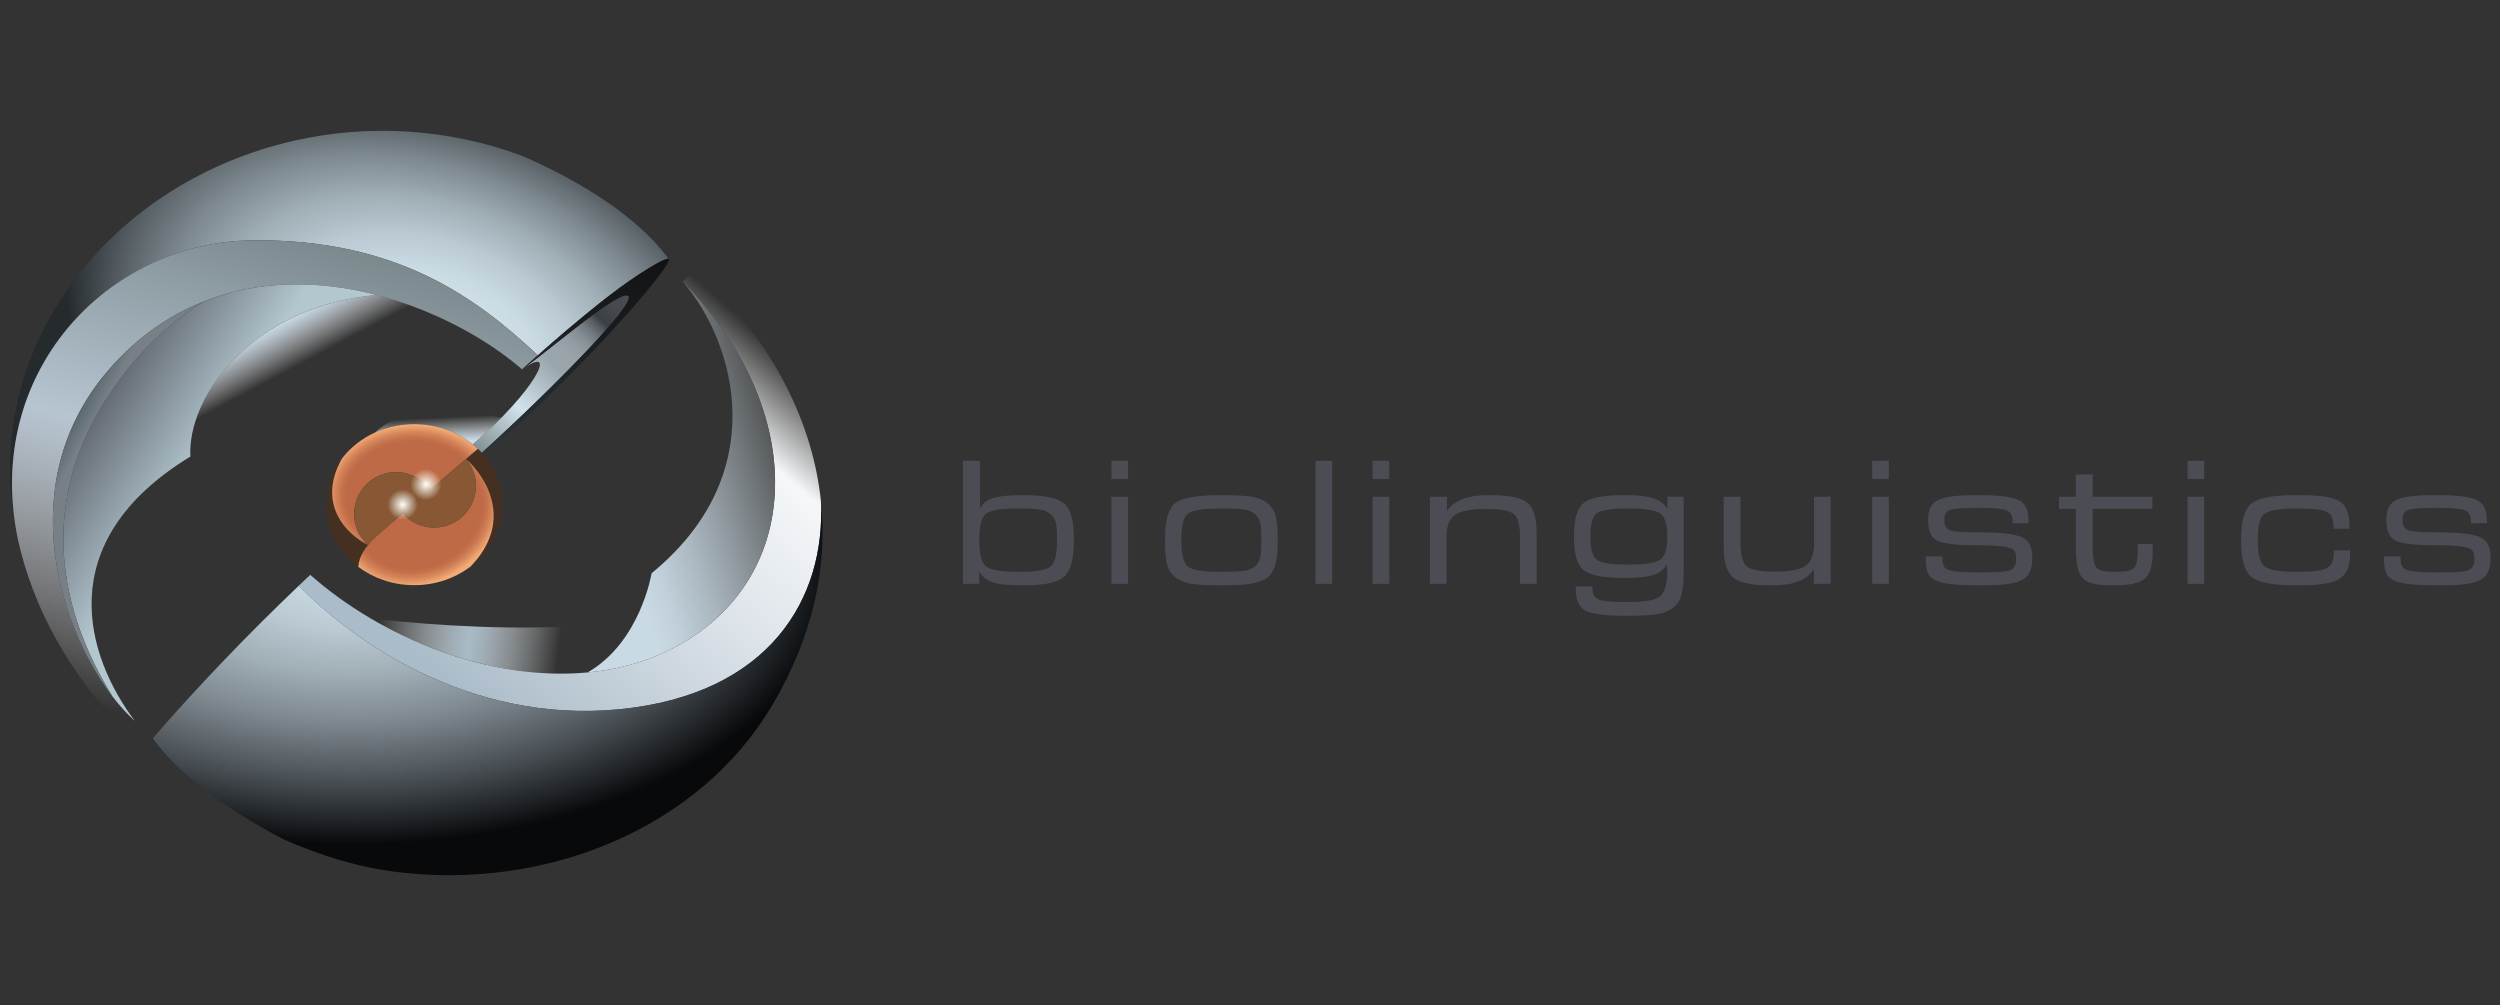 <?xml version="1.0" encoding="UTF-8" standalone="no"?>
<svg
   id="svg126"
   preserveAspectRatio="xMinYMin"
   version="1.1"
   viewBox="0 0 373 150"
   sodipodi:docname="bioling_logo.svg"
   width="373"
   height="150"
   inkscape:version="1.3.2 (091e20e, 2023-11-25, custom)"
   xml:space="preserve"
   xmlns:inkscape="http://www.inkscape.org/namespaces/inkscape"
   xmlns:sodipodi="http://sodipodi.sourceforge.net/DTD/sodipodi-0.dtd"
   xmlns="http://www.w3.org/2000/svg"
   xmlns:svg="http://www.w3.org/2000/svg"><rect x="0" y="0" width="373" height="150" fill="#333333" stroke="none"/><sodipodi:namedview
     id="namedview1"
     pagecolor="#ffffff"
     bordercolor="#000000"
     borderopacity="0.25"
     inkscape:showpageshadow="2"
     inkscape:pageopacity="0.0"
     inkscape:pagecheckerboard="0"
     inkscape:deskcolor="#d1d1d1"
     inkscape:zoom="2.08531"
     inkscape:cx="258.23499"
     inkscape:cy="61.621533"
     inkscape:window-width="1920"
     inkscape:window-height="1137"
     inkscape:window-x="1912"
     inkscape:window-y="-8"
     inkscape:window-maximized="1"
     inkscape:current-layer="Layer_1" /><defs
     id="defs1"><linearGradient
       id="SVGID_00000068637744841856236650000015510669807927481523_"
       x1="129.824"
       x2="195.706"
       y1="279.745"
       y2="45.863"
       gradientUnits="userSpaceOnUse"><stop
         id="stop9"
         offset="0"
         stop-color="#fff"
         stop-opacity="0" /><stop
         id="stop10"
         offset=".5"
         stop-color="#b7c5d2" /><stop
         id="stop11"
         offset="1"
         stop-color="#728083" /></linearGradient><linearGradient
       id="SVGID_00000107550060377268518360000004661917766982985907_"
       x1="391.423"
       x2="254.835"
       y1="106.926"
       y2="264.691"
       gradientUnits="userSpaceOnUse"><stop
         id="stop12"
         offset="0"
         stop-color="#fff"
         stop-opacity="0" /><stop
         id="stop13"
         offset=".194"
         stop-color="#f5f7f9" /><stop
         id="stop14"
         offset=".521"
         stop-color="#dbe2e8" /><stop
         id="stop15"
         offset=".937"
         stop-color="#b1c1cd" /><stop
         id="stop16"
         offset="1"
         stop-color="#aabbc9" /></linearGradient><linearGradient
       id="SVGID_00000154397643232375421880000014778693072231454399_"
       x1="91.103"
       x2="135.574"
       y1="136.504"
       y2="163.681"
       gradientUnits="userSpaceOnUse"><stop
         id="stop17"
         offset="0"
         stop-color="#636972" /><stop
         id="stop18"
         offset="1"
         stop-color="#b3c7cf" /></linearGradient><linearGradient
       id="SVGID_00000041290608163887561000000008240102243620936085_"
       x1="76.245"
       x2="82.845"
       y1="152.728"
       y2="156.328"
       gradientUnits="userSpaceOnUse"><stop
         id="stop19"
         offset="0"
         stop-color="#5d6970" /><stop
         id="stop20"
         offset=".994"
         stop-color="#788087" /></linearGradient><linearGradient
       id="SVGID_00000110451171922990631130000013964874324905742248_"
       x1="259.345"
       x2="324.815"
       y1="152.537"
       y2="83.713"
       gradientUnits="userSpaceOnUse"><stop
         id="stop21"
         offset="0"
         stop-color="#819193" /><stop
         id="stop22"
         offset=".277"
         stop-color="#d2e2ec" /><stop
         id="stop23"
         offset=".528"
         stop-color="#9aa7ad" /><stop
         id="stop24"
         offset=".62"
         stop-color="#98a4aa" /><stop
         id="stop25"
         offset=".677"
         stop-color="#909ca2" /><stop
         id="stop26"
         offset=".724"
         stop-color="#838d94" /><stop
         id="stop27"
         offset=".766"
         stop-color="#70797f" /><stop
         id="stop28"
         offset=".804"
         stop-color="#585f65" /><stop
         id="stop29"
         offset=".839"
         stop-color="#3b3f46" /><stop
         id="stop30"
         offset=".914"
         stop-color="#45494e" /><stop
         id="stop31"
         offset="1"
         stop-color="#494d51" /></linearGradient><linearGradient
       id="SVGID_00000076565771895072242960000017849627054764579713_"
       x1="259.782"
       x2="340.982"
       y1="152.062"
       y2="69.862"
       gradientUnits="userSpaceOnUse"><stop
         id="stop32"
         offset="0"
         stop-color="#2b373c" /><stop
         id="stop33"
         offset=".087"
         stop-color="#283338" /><stop
         id="stop34"
         offset=".656"
         stop-color="#191c1e" /><stop
         id="stop35"
         offset="1"
         stop-color="#131315" /></linearGradient><linearGradient
       id="SVGID_00000082367855197023902590000007075432153299284924_"
       x1="318.739"
       x2="397.208"
       y1="171.867"
       y2="146.714"
       gradientUnits="userSpaceOnUse"><stop
         id="stop36"
         offset="0"
         stop-color="#cadae5" /><stop
         id="stop37"
         offset=".127"
         stop-color="#c1d0db" /><stop
         id="stop38"
         offset=".346"
         stop-color="#aab7bf" /><stop
         id="stop39"
         offset=".629"
         stop-color="#858d92" /><stop
         id="stop40"
         offset=".965"
         stop-color="#515354" /><stop
         id="stop41"
         offset="1"
         stop-color="#4b4d4d" /></linearGradient><linearGradient
       id="SVGID_00000106841628232820140640000007890041449161545379_"
       x1="216.926"
       x2="297.867"
       y1="233.136"
       y2="243.724"
       gradientUnits="userSpaceOnUse"><stop
         id="stop68"
         offset="0"
         stop-color="#fff"
         stop-opacity="0" /><stop
         id="stop69"
         offset=".5"
         stop-color="#a7bbc7" /><stop
         id="stop70"
         offset=".994"
         stop-color="#fff"
         stop-opacity="0" /></linearGradient><linearGradient
       id="SVGID_00000178173037674732406270000001278572047410302891_"
       x1="180.087"
       x2="189.97"
       y1="94.016"
       y2="112.545"
       gradientUnits="userSpaceOnUse"><stop
         id="stop71"
         offset="0"
         stop-color="#cbddeb"
         stop-opacity="1" /><stop
         id="stop72"
         offset=".994"
         stop-color="#fff"
         stop-opacity="0" /></linearGradient><linearGradient
       id="SVGID_00000123400822883625072620000013751272431732542395_"
       x1="244.032"
       x2="243.502"
       y1="151.058"
       y2="139.941"
       gradientUnits="userSpaceOnUse"><stop
         id="stop73"
         offset="0"
         stop-color="#cbddeb"
         stop-opacity="1" /><stop
         id="stop74"
         offset=".994"
         stop-color="#fff"
         stop-opacity="0" /></linearGradient><radialGradient
       id="SVGID_1_"
       cx="239.779"
       cy="110.404"
       r="222.974"
       gradientTransform="matrix(0.933,0.361,-0.247,0.638,43.41,-46.563)"
       gradientUnits="userSpaceOnUse"><stop
         id="stop2"
         offset=".168"
         stop-color="#cfe0e9" /><stop
         id="stop3"
         offset=".233"
         stop-color="#c9dae3" /><stop
         id="stop4"
         offset=".322"
         stop-color="#bac9d2" /><stop
         id="stop5"
         offset=".425"
         stop-color="#a0aeb5" /><stop
         id="stop6"
         offset=".537"
         stop-color="#7c888e" /><stop
         id="stop7"
         offset=".655"
         stop-color="#4f575c" /><stop
         id="stop8"
         offset=".752"
         stop-color="#252a2d" /></radialGradient><radialGradient
       id="SVGID_00000029023401041208292030000007699158995553122458_"
       cx="204.485"
       cy="204.992"
       r="124.726"
       gradientTransform="matrix(-0.005,1,-1.73,-0.009,560.239,2.437)"
       gradientUnits="userSpaceOnUse"><stop
         id="stop42"
         offset="0"
         stop-color="#cfe0e9" /><stop
         id="stop43"
         offset=".101"
         stop-color="#c9dae3" /><stop
         id="stop44"
         offset=".238"
         stop-color="#bac9d2" /><stop
         id="stop45"
         offset=".395"
         stop-color="#a0aeb5" /><stop
         id="stop46"
         offset=".568"
         stop-color="#7d878e" /><stop
         id="stop47"
         offset=".753"
         stop-color="#4f565b" /><stop
         id="stop48"
         offset=".945"
         stop-color="#181b1e" /><stop
         id="stop49"
         offset="1"
         stop-color="#07090b" /></radialGradient><radialGradient
       id="SVGID_00000078758683792272107210000016686980930056474501_"
       cx="235.643"
       cy="182.397"
       r="37.049"
       gradientTransform="matrix(0.882,-0.471,0.394,0.738,-44.112,158.676)"
       gradientUnits="userSpaceOnUse"><stop
         id="stop51"
         offset=".774"
         stop-color="#bf6a46" /><stop
         id="stop52"
         offset=".825"
         stop-color="#c5714b" /><stop
         id="stop53"
         offset=".897"
         stop-color="#d48459" /><stop
         id="stop54"
         offset=".983"
         stop-color="#eda370" /><stop
         id="stop55"
         offset="1"
         stop-color="#f3aa75" /></radialGradient><radialGradient
       id="SVGID_00000098214320108067944200000000381742540235159726_"
       cx="232.657"
       cy="174.923"
       r="38.592"
       gradientTransform="matrix(1,0,0,0.815,0,32.35)"
       gradientUnits="userSpaceOnUse"><stop
         id="stop56"
         offset=".774"
         stop-color="#bf6a46" /><stop
         id="stop57"
         offset=".825"
         stop-color="#c5714b" /><stop
         id="stop58"
         offset=".897"
         stop-color="#d48459" /><stop
         id="stop59"
         offset=".983"
         stop-color="#eda370" /><stop
         id="stop60"
         offset="1"
         stop-color="#f3aa75" /></radialGradient><radialGradient
       id="SVGID_00000067942445334760416640000011804082396423315331_"
       cx="238.29"
       cy="169.805"
       r="6.951"
       gradientUnits="userSpaceOnUse"><stop
         id="stop62"
         offset="0"
         stop-color="#fefff9" /><stop
         id="stop63"
         offset=".536"
         stop-color="#fafef7"
         stop-opacity=".464" /><stop
         id="stop64"
         offset="1"
         stop-color="#f0fdf2"
         stop-opacity="0" /></radialGradient><radialGradient
       id="SVGID_00000080175121082050700470000005633452431929639860_"
       cx="227.929"
       cy="178.717"
       r="6.775"
       gradientUnits="userSpaceOnUse"><stop
         id="stop65"
         offset="0"
         stop-color="#fefff9" /><stop
         id="stop66"
         offset=".536"
         stop-color="#fafef7"
         stop-opacity=".464" /><stop
         id="stop67"
         offset="1"
         stop-color="#f0fdf2"
         stop-opacity="0" /></radialGradient></defs><g
     id="Ebene_2"
     data-name="Ebene 2"
     transform="translate(-2,-2)"><g
       id="Layer_1"
       data-name="Layer 1"><g
         id="g1"
         transform="matrix(0.907,0,0,0.907,1.026,19.263)"><g
           id="g75"
           transform="matrix(0.37,0,0,0.37,-17.02,-2.151)"><g
             id="g74"><path
               id="path1"
               fill="none"
               stroke="#ff00ff"
               stroke-miterlimit="10"
               d="m 288.01,112.33 c -0.03,0.02 -0.06,0.05 -0.09,0.08 0.03,-0.02 0.06,-0.05 0.09,-0.07 0.44,-0.4 0.9,-0.8 1.37,-1.22 -0.47,0.41 -0.93,0.82 -1.37,1.21 z"
               class="st0" /><radialGradient
               id="radialGradient78"
               cx="239.779"
               cy="110.404"
               r="222.974"
               gradientTransform="matrix(0.933,0.361,-0.247,0.638,43.41,-46.563)"
               gradientUnits="userSpaceOnUse"><stop
                 id="stop1"
                 offset=".168"
                 stop-color="#cfe0e9" /><stop
                 id="stop50"
                 offset=".233"
                 stop-color="#c9dae3" /><stop
                 id="stop61"
                 offset=".322"
                 stop-color="#bac9d2" /><stop
                 id="stop75"
                 offset=".425"
                 stop-color="#a0aeb5" /><stop
                 id="stop76"
                 offset=".537"
                 stop-color="#7c888e" /><stop
                 id="stop77"
                 offset=".655"
                 stop-color="#4f575c" /><stop
                 id="stop78"
                 offset=".752"
                 stop-color="#252a2d" /></radialGradient><path
               id="path8"
               fill="url(#SVGID_1_)"
               d="m 346.13,69.47 c -1.35,-0.78 -13.91,6.69 -26.7,16.59 -0.55,0.43 -1.11,0.86 -1.67,1.3 -1.09,0.85 -2.18,1.72 -3.27,2.59 -3.85,3.07 -7.7,6.24 -11.34,9.31 -0.52,0.44 -1.04,0.87 -1.55,1.31 -0.09,0.07 -0.18,0.14 -0.27,0.22 -0.89,0.75 -1.75,1.49 -2.6,2.21 -0.65,0.56 -1.28,1.1 -1.91,1.64 -0.84,0.72 -1.67,1.44 -2.46,2.13 -1.8,1.55 -3.47,3.02 -4.98,4.35 -0.47,0.41 -0.93,0.82 -1.37,1.21 C 260.58,86.66 225.17,60.43 160.96,61.23 96.58,62.03 41.5,120.2 56.82,194.01 49.46,160.41 53.77,125.51 71.96,94 111.29,25.86 201.29,-6.27 281.64,23.89 c 33.35,14.66 54.38,31.45 64.49,45.58 z"
               class="st2"
               style="fill:url(#SVGID_1_)" /><linearGradient
               id="linearGradient81"
               x1="129.824"
               x2="195.706"
               y1="279.745"
               y2="45.863"
               gradientUnits="userSpaceOnUse"><stop
                 id="stop79"
                 offset="0"
                 stop-color="#fff"
                 stop-opacity="0" /><stop
                 id="stop80"
                 offset=".5"
                 stop-color="#b7c5d2" /><stop
                 id="stop81"
                 offset="1"
                 stop-color="#728083" /></linearGradient><path
               id="path11"
               fill="url(#SVGID_00000068637744841856236650000015510669807927481523_)"
               d="m 288.01,112.33 c -0.03,0.02 -0.06,0.05 -0.09,0.08 -0.22,0.19 -0.44,0.39 -0.65,0.58 -0.43,0.37 -0.84,0.74 -1.23,1.09 -0.2,0.17 -0.38,0.34 -0.57,0.51 -0.04,0.03 -0.08,0.06 -0.11,0.1 -0.15,0.13 -0.29,0.26 -0.43,0.38 -0.57,0.51 -1.09,0.97 -1.55,1.39 -0.19,0.16 -0.37,0.33 -0.54,0.48 l -0.04,0.04 c -0.18,0.16 -0.36,0.32 -0.51,0.46 l -0.03,0.03 c -0.25,0.22 -0.46,0.41 -0.63,0.57 -0.01,0 -0.01,0 -0.01,0.01 -0.12,0.1 -0.23,0.2 -0.31,0.28 -0.09,0.08 -0.17,0.15 -0.22,0.2 l -0.07,0.06 C 269.23,108.38 252.91,98.43 234.35,91.3 c -1.24,-0.48 -2.48,-0.94 -3.74,-1.39 h -0.01 c -1.54,-0.55 -3.1,-1.08 -4.67,-1.6 -3.15,-1.02 -6.35,-1.96 -9.59,-2.8 -24.59,-6.38 -51.62,-7.09 -76.82,2.87 -0.01,0 -0.01,0.01 -0.02,0.01 -12.8,5.07 -25.14,12.89 -36.43,24.14 -50.21,50 -29.26,118.68 -4.25,151.36 3.32,4.34 6.71,8.05 10.02,10.99 l -4.23,4.57 C 80.04,254.45 63.54,224.77 56.82,194.01 41.5,120.2 96.58,62.03 160.96,61.23 c 64.21,-0.8 99.62,25.43 127.05,51.1 z"
               style="fill:url(#SVGID_00000068637744841856236650000015510669807927481523_)" /><linearGradient
               id="linearGradient86"
               x1="391.423"
               x2="254.835"
               y1="106.926"
               y2="264.691"
               gradientUnits="userSpaceOnUse"><stop
                 id="stop82"
                 offset="0"
                 stop-color="#fff"
                 stop-opacity="0" /><stop
                 id="stop83"
                 offset=".194"
                 stop-color="#f5f7f9" /><stop
                 id="stop84"
                 offset=".521"
                 stop-color="#dbe2e8" /><stop
                 id="stop85"
                 offset=".937"
                 stop-color="#b1c1cd" /><stop
                 id="stop86"
                 offset="1"
                 stop-color="#aabbc9" /></linearGradient><path
               id="path16"
               fill="url(#SVGID_00000107550060377268518360000004661917766982985907_)"
               d="m 324.25,269.7 c -67.29,6.59 -120,-31.53 -142.48,-54.96 l 5.07,-4.8 c 31.86,28.15 79.93,47.48 123.32,43.39 16.22,-1.52 31.79,-6.32 45.62,-15.16 C 406.6,205.7 406.6,135.11 352.49,79.58 l 5.92,-6.04 c 30.78,29.25 51.49,64.95 55.48,103.77 v 0.04 c 2.08,42.66 -22.37,85.76 -89.64,92.35 z"
               style="fill:url(#SVGID_00000107550060377268518360000004661917766982985907_)" /><linearGradient
               id="linearGradient88"
               x1="91.103"
               x2="135.574"
               y1="136.504"
               y2="163.681"
               gradientUnits="userSpaceOnUse"><stop
                 id="stop87"
                 offset="0"
                 stop-color="#636972" /><stop
                 id="stop88"
                 offset="1"
                 stop-color="#b3c7cf" /></linearGradient><path
               id="path18"
               fill="url(#SVGID_00000154397643232375421880000014778693072231454399_)"
               d="m 133.54,157.35 c -62.7,38.23 -46,89.29 -24.7,117.53 -3.31,-2.94 -6.7,-6.65 -10.02,-10.99 C 66.97,212.16 74.53,168.05 93.38,136.22 105,116.6 121.07,99.63 139.5,88.39 c 0.01,0 0.01,-0.01 0.02,-0.01 25.2,-9.96 52.23,-9.25 76.82,-2.87 -54.9,4.96 -84.23,44.92 -82.8,71.84 z"
               style="fill:url(#SVGID_00000154397643232375421880000014778693072231454399_)" /><linearGradient
               id="linearGradient90"
               x1="76.245"
               x2="82.845"
               y1="152.728"
               y2="156.328"
               gradientUnits="userSpaceOnUse"><stop
                 id="stop89"
                 offset="0"
                 stop-color="#5d6970" /><stop
                 id="stop90"
                 offset=".994"
                 stop-color="#788087" /></linearGradient><path
               id="path20"
               fill="url(#SVGID_00000041290608163887561000000008240102243620936085_)"
               d="M 93.38,136.22 C 74.53,168.05 66.97,212.16 98.82,263.89 73.81,231.21 52.86,162.53 103.07,112.53 114.36,101.28 126.7,93.46 139.5,88.39 121.07,99.63 105,116.6 93.38,136.22 Z"
               style="fill:url(#SVGID_00000041290608163887561000000008240102243620936085_)" /><linearGradient
               id="linearGradient101"
               x1="259.345"
               x2="324.815"
               y1="152.537"
               y2="83.713"
               gradientUnits="userSpaceOnUse"><stop
                 id="stop91"
                 offset="0"
                 stop-color="#819193" /><stop
                 id="stop92"
                 offset=".277"
                 stop-color="#d2e2ec" /><stop
                 id="stop93"
                 offset=".528"
                 stop-color="#9aa7ad" /><stop
                 id="stop94"
                 offset=".62"
                 stop-color="#98a4aa" /><stop
                 id="stop95"
                 offset=".677"
                 stop-color="#909ca2" /><stop
                 id="stop96"
                 offset=".724"
                 stop-color="#838d94" /><stop
                 id="stop97"
                 offset=".766"
                 stop-color="#70797f" /><stop
                 id="stop98"
                 offset=".804"
                 stop-color="#585f65" /><stop
                 id="stop99"
                 offset=".839"
                 stop-color="#3b3f46" /><stop
                 id="stop100"
                 offset=".914"
                 stop-color="#45494e" /><stop
                 id="stop101"
                 offset="1"
                 stop-color="#494d51" /></linearGradient><path
               id="path31"
               fill="url(#SVGID_00000110451171922990631130000013964874324905742248_)"
               d="m 263.07,155.72 c -0.56,-0.61 -1.15,-1.21 -1.75,-1.79 -0.73,-0.69 -1.49,-1.35 -2.27,-1.98 27.3,-23.28 38.25,-44.44 22.89,-33.99 10.87,-7.72 42.16,-34.74 46.25,-32.08 4.19,2.71 -32.24,39.97 -65.12,69.84 z"
               style="fill:url(#SVGID_00000110451171922990631130000013964874324905742248_)" /><linearGradient
               id="linearGradient105"
               x1="259.782"
               x2="340.982"
               y1="152.062"
               y2="69.862"
               gradientUnits="userSpaceOnUse"><stop
                 id="stop102"
                 offset="0"
                 stop-color="#2b373c" /><stop
                 id="stop103"
                 offset=".087"
                 stop-color="#283338" /><stop
                 id="stop104"
                 offset=".656"
                 stop-color="#191c1e" /><stop
                 id="stop105"
                 offset="1"
                 stop-color="#131315" /></linearGradient><path
               id="path35"
               fill="url(#SVGID_00000076565771895072242960000017849627054764579713_)"
               d="m 263.81,156.54 c -0.24,-0.28 -0.49,-0.55 -0.74,-0.82 32.88,-29.87 69.31,-67.13 65.12,-69.84 -4.09,-2.66 -35.38,24.36 -46.25,32.08 -0.01,0.01 -0.03,0.02 -0.04,0.03 -0.28,0.19 -0.58,0.39 -0.88,0.6 l 0.07,-0.06 c 0.05,-0.05 0.13,-0.12 0.22,-0.2 0.08,-0.08 0.19,-0.18 0.31,-0.28 0,-0.01 0,-0.01 0.01,-0.01 0.17,-0.16 0.38,-0.35 0.63,-0.57 l 0.03,-0.03 c 0.15,-0.14 0.33,-0.3 0.51,-0.46 l 0.04,-0.04 c 0.17,-0.15 0.35,-0.32 0.54,-0.48 0.46,-0.42 0.98,-0.88 1.55,-1.39 0.14,-0.12 0.28,-0.25 0.43,-0.38 0.03,-0.04 0.07,-0.07 0.11,-0.1 0.19,-0.17 0.37,-0.34 0.57,-0.51 0.39,-0.35 0.8,-0.72 1.23,-1.09 0.21,-0.19 0.43,-0.39 0.65,-0.58 0.03,-0.02 0.06,-0.05 0.09,-0.07 0.44,-0.4 0.9,-0.8 1.37,-1.22 1.51,-1.33 3.18,-2.8 4.98,-4.35 0.79,-0.69 1.62,-1.41 2.46,-2.13 0.63,-0.54 1.26,-1.08 1.91,-1.64 0.85,-0.72 1.71,-1.46 2.6,-2.21 0.09,-0.08 0.18,-0.15 0.27,-0.22 0.51,-0.44 1.03,-0.87 1.55,-1.31 3.64,-3.07 7.49,-6.24 11.34,-9.31 1.09,-0.87 2.18,-1.74 3.27,-2.59 0.56,-0.44 1.12,-0.87 1.67,-1.3 12.79,-9.9 25.35,-17.37 26.7,-16.59 3.23,1.84 -43.59,55.2 -82.32,87.07 z"
               style="fill:url(#SVGID_00000076565771895072242960000017849627054764579713_)" /><linearGradient
               id="linearGradient111"
               x1="318.739"
               x2="397.208"
               y1="171.867"
               y2="146.714"
               gradientUnits="userSpaceOnUse"><stop
                 id="stop106"
                 offset="0"
                 stop-color="#cadae5" /><stop
                 id="stop107"
                 offset=".127"
                 stop-color="#c1d0db" /><stop
                 id="stop108"
                 offset=".346"
                 stop-color="#aab7bf" /><stop
                 id="stop109"
                 offset=".629"
                 stop-color="#858d92" /><stop
                 id="stop110"
                 offset=".965"
                 stop-color="#515354" /><stop
                 id="stop111"
                 offset="1"
                 stop-color="#4b4d4d" /></linearGradient><path
               id="path41"
               fill="url(#SVGID_00000082367855197023902590000007075432153299284924_)"
               d="m 355.78,238.17 c -13.83,8.84 -29.4,13.64 -45.62,15.16 23.5,-13.51 28.44,-44.1 28.44,-44.1 53.64,-43.98 37.65,-101.88 13.89,-129.65 54.11,55.53 54.11,126.12 3.29,158.59 z"
               style="fill:url(#SVGID_00000082367855197023902590000007075432153299284924_)" /><radialGradient
               id="radialGradient119"
               cx="204.485"
               cy="204.992"
               r="124.726"
               gradientTransform="matrix(-0.005,1,-1.73,-0.009,560.239,2.437)"
               gradientUnits="userSpaceOnUse"><stop
                 id="stop112"
                 offset="0"
                 stop-color="#cfe0e9" /><stop
                 id="stop113"
                 offset=".101"
                 stop-color="#c9dae3" /><stop
                 id="stop114"
                 offset=".238"
                 stop-color="#bac9d2" /><stop
                 id="stop115"
                 offset=".395"
                 stop-color="#a0aeb5" /><stop
                 id="stop116"
                 offset=".568"
                 stop-color="#7d878e" /><stop
                 id="stop117"
                 offset=".753"
                 stop-color="#4f565b" /><stop
                 id="stop118"
                 offset=".945"
                 stop-color="#181b1e" /><stop
                 id="stop119"
                 offset="1"
                 stop-color="#07090b" /></radialGradient><path
               id="path49"
               fill="url(#SVGID_00000029023401041208292030000007699158995553122458_)"
               d="m 392.07,268.17 c -32.2,54.27 -99.74,82.02 -166.41,73.92 -17.38,-2.11 -34.15,-7.21 -50.59,-14.55 -17.19,-8.74 -45.16,-26.16 -58.22,-44.99 20.55,-23.61 42.24,-46.17 64.92,-67.81 22.48,23.43 75.19,61.55 142.48,54.96 67.27,-6.59 91.72,-49.69 89.64,-92.35 2.99,28.99 -3.36,59.73 -21.82,90.82 z"
               style="fill:url(#SVGID_00000029023401041208292030000007699158995553122458_)" /><path
               id="path50"
               fill="#452f20"
               d="m 272.25,178.74 c 0,11.07 -5.5,20.96 -14.14,27.52 18.97,-19.7 7.61,-39.2 -1.98,-47.87 2.21,-1.9 4.01,-3.44 5.19,-4.46 0.6,0.58 1.19,1.18 1.75,1.79 0.25,0.27 0.5,0.54 0.74,0.82 5.28,6.1 8.44,13.82 8.44,22.2 z"
               class="st11" /><path
               id="path51"
               fill="#452f20"
               d="m 212.51,196.68 v 0.01 c -2.83,3.47 -4.11,6.63 -4.3,9.71 -8.74,-6.57 -14.31,-16.52 -14.31,-27.66 0,-7.56 2.56,-14.57 6.95,-20.35 -11.23,20.27 2.21,33.54 11.65,38.28 z"
               class="st11" /><radialGradient
               id="radialGradient124"
               cx="235.643"
               cy="182.397"
               r="37.049"
               gradientTransform="matrix(0.882,-0.471,0.394,0.738,-44.112,158.676)"
               gradientUnits="userSpaceOnUse"><stop
                 id="stop120"
                 offset=".774"
                 stop-color="#bf6a46" /><stop
                 id="stop121"
                 offset=".825"
                 stop-color="#c5714b" /><stop
                 id="stop122"
                 offset=".897"
                 stop-color="#d48459" /><stop
                 id="stop123"
                 offset=".983"
                 stop-color="#eda370" /><stop
                 id="stop124"
                 offset="1"
                 stop-color="#f3aa75" /></radialGradient><path
               id="path55"
               fill="url(#SVGID_00000078758683792272107210000016686980930056474501_)"
               d="m 258.11,206.26 -0.03,0.03 c -6.79,5.14 -15.5,8.24 -25.01,8.24 -9.43,0 -18.09,-3.05 -24.86,-8.13 0.19,-3.08 1.47,-6.24 4.3,-9.71 v -0.01 c 1.33,-1.63 2.99,-3.32 5.03,-5.1 2.26,-1.96 6,-5.19 10.39,-8.97 3.4,3.88 8.4,6.33 13.97,6.33 0.21,0 0.42,0 0.63,-0.01 9.97,-0.33 17.96,-8.52 17.96,-18.58 0,-4.55 -1.64,-8.72 -4.36,-11.96 9.59,8.67 20.95,28.17 1.98,47.87 z"
               style="fill:url(#SVGID_00000078758683792272107210000016686980930056474501_)" /><radialGradient
               id="radialGradient129"
               cx="232.657"
               cy="174.923"
               r="38.592"
               gradientTransform="matrix(1,0,0,0.815,0,32.35)"
               gradientUnits="userSpaceOnUse"><stop
                 id="stop125"
                 offset=".774"
                 stop-color="#bf6a46" /><stop
                 id="stop126"
                 offset=".825"
                 stop-color="#c5714b" /><stop
                 id="stop127"
                 offset=".897"
                 stop-color="#d48459" /><stop
                 id="stop128"
                 offset=".983"
                 stop-color="#eda370" /><stop
                 id="stop129"
                 offset="1"
                 stop-color="#f3aa75" /></radialGradient><path
               id="path60"
               fill="url(#SVGID_00000098214320108067944200000000381742540235159726_)"
               d="m 261.32,153.93 c -1.18,1.02 -2.98,2.56 -5.19,4.46 -4.28,3.66 -10.1,8.66 -16.02,13.73 a 18.54,18.54 0 0 0 -15.15,-7.83 c -0.21,0 -0.42,0 -0.63,0.01 h -0.01 c -9.97,0.34 -17.95,8.52 -17.95,18.58 0,5.47 2.36,10.39 6.13,13.79 -9.44,-4.74 -22.88,-18.01 -11.65,-38.28 7.07,-9.33 18.86,-15.44 32.22,-15.44 9.97,0 19.06,3.4 25.98,9 0.78,0.63 1.54,1.29 2.27,1.98 z"
               style="fill:url(#SVGID_00000098214320108067944200000000381742540235159726_)" /><path
               id="path61"
               fill="#885835"
               d="m 240.11,172.12 c -4.19,3.61 -8.42,7.25 -12.18,10.49 -4.39,3.78 -8.13,7.01 -10.39,8.97 -2.04,1.78 -3.7,3.47 -5.03,5.1 l -0.01,-0.01 c -3.77,-3.4 -6.13,-8.32 -6.13,-13.79 0,-10.06 7.98,-18.24 17.95,-18.58 h 0.01 c 0.21,-0.01 0.42,-0.01 0.63,-0.01 6.25,0 11.79,3.09 15.15,7.83 z"
               class="st14" /><path
               id="path62"
               fill="#885835"
               d="m 260.49,170.35 c 0,10.06 -7.99,18.25 -17.96,18.58 -0.21,0.01 -0.42,0.01 -0.63,0.01 -5.57,0 -10.57,-2.45 -13.97,-6.33 3.76,-3.24 7.99,-6.88 12.18,-10.49 5.92,-5.07 11.74,-10.07 16.02,-13.73 2.72,3.24 4.36,7.41 4.36,11.96 z"
               class="st14" /><radialGradient
               id="radialGradient132"
               cx="238.29"
               cy="169.805"
               r="6.951"
               gradientUnits="userSpaceOnUse"><stop
                 id="stop130"
                 offset="0"
                 stop-color="#fefff9" /><stop
                 id="stop131"
                 offset=".536"
                 stop-color="#fafef7"
                 stop-opacity=".464" /><stop
                 id="stop132"
                 offset="1"
                 stop-color="#f0fdf2"
                 stop-opacity="0" /></radialGradient><circle
               id="circle64"
               cx="238.29"
               cy="169.81"
               r="6.95"
               fill="url(#SVGID_00000067942445334760416640000011804082396423315331_)"
               style="fill:url(#SVGID_00000067942445334760416640000011804082396423315331_)" /><radialGradient
               id="radialGradient135"
               cx="227.929"
               cy="178.717"
               r="6.775"
               gradientUnits="userSpaceOnUse"><stop
                 id="stop133"
                 offset="0"
                 stop-color="#fefff9" /><stop
                 id="stop134"
                 offset=".536"
                 stop-color="#fafef7"
                 stop-opacity=".464" /><stop
                 id="stop135"
                 offset="1"
                 stop-color="#f0fdf2"
                 stop-opacity="0" /></radialGradient><circle
               id="circle67"
               cx="227.93"
               cy="178.72"
               r="6.77"
               fill="url(#SVGID_00000080175121082050700470000005633452431929639860_)"
               style="fill:url(#SVGID_00000080175121082050700470000005633452431929639860_)" /><linearGradient
               id="linearGradient138"
               x1="216.926"
               x2="297.867"
               y1="233.136"
               y2="243.724"
               gradientUnits="userSpaceOnUse"><stop
                 id="stop136"
                 offset="0"
                 stop-color="#fff"
                 stop-opacity="0" /><stop
                 id="stop137"
                 offset=".5"
                 stop-color="#a7bbc7" /><stop
                 id="stop138"
                 offset=".994"
                 stop-color="#fff"
                 stop-opacity="0" /></linearGradient><path
               id="path70"
               fill="url(#SVGID_00000106841628232820140640000007890041449161545379_)"
               d="m 301.02,232.88 -2.7,21 c -28.98,-0.01 -59.16,-9.58 -84.61,-24.56 13.85,1.61 51.61,5.4 87.31,3.56 z"
               style="fill:url(#SVGID_00000106841628232820140640000007890041449161545379_)" /><linearGradient
               id="linearGradient140"
               x1="180.087"
               x2="189.97"
               y1="94.016"
               y2="112.545"
               gradientUnits="userSpaceOnUse"><stop
                 id="stop139"
                 offset="0"
                 stop-color="#cbddeb"
                 stop-opacity="1" /><stop
                 id="stop140"
                 offset=".994"
                 stop-color="#fff"
                 stop-opacity="0" /></linearGradient><path
               id="path72"
               fill="url(#SVGID_00000178173037674732406270000001278572047410302891_)"
               d="m 268.37,108.94 v 0.01 c -66.35,-19.37 -129,29.87 -134.83,48.4 -1.43,-26.92 27.9,-66.88 82.8,-71.84 3.24,0.84 6.44,1.78 9.59,2.8 1.57,0.52 3.13,1.05 4.67,1.6 h 0.01 c 1.26,0.45 2.5,0.92 3.74,1.39 12.61,4.85 24.2,11 34.02,17.64 z"
               style="fill:url(#SVGID_00000178173037674732406270000001278572047410302891_)" /><linearGradient
               id="linearGradient142"
               x1="244.032"
               x2="243.502"
               y1="151.058"
               y2="139.941"
               gradientUnits="userSpaceOnUse"><stop
                 id="stop141"
                 offset="0"
                 stop-color="#cbddeb"
                 stop-opacity="1" /><stop
                 id="stop142"
                 offset=".994"
                 stop-color="#fff"
                 stop-opacity="0" /></linearGradient><path
               id="path74"
               fill="url(#SVGID_00000123400822883625072620000013751272431732542395_)"
               d="m 271.7,140.21 c -3.69,3.74 -7.93,7.71 -12.65,11.74 -6.92,-5.6 -16.01,-9 -25.98,-9 -6.26,0 -12.18,1.34 -17.43,3.73 0,0 17.76,-19.04 56.06,-6.47 z"
               style="fill:url(#SVGID_00000123400822883625072620000013751272431732542395_)" /></g></g><path
           id="text1"
           fill="#4c4c54"
           stroke-linecap="round"
           stroke-linejoin="round"
           stroke-width="0"
           d="m 169.518,77.254 h -0.432 q -3.096,0 -4.644,-0.468 -1.512,-0.504 -2.304,-1.8 v 2.016 h -2.664 V 56.77 h 2.808 v 7.812 q 0.72,-1.26 2.196,-1.692 1.512,-0.468 4.5,-0.468 h 0.54 q 5.004,0 6.588,1.368 1.62,1.332 1.62,5.796 v 0.396 q 0,4.428 -1.62,5.868 -1.584,1.404 -6.588,1.404 z m -1.152,-2.232 h 0.684 q 3.852,0 4.86,-0.9 1.044,-0.9 1.044,-4.14 v -0.396 q 0,-1.692 -0.18,-2.556 -0.18,-0.9 -0.864,-1.476 -0.648,-0.612 -1.764,-0.756 -1.08,-0.18 -3.096,-0.18 h -0.684 q -3.996,0 -5.112,0.864 -1.08,0.864 -1.08,4.104 v 0.396 q 0,3.24 1.08,4.14 1.116,0.9 5.112,0.9 z m 18.278,-12.348 v 14.328 h -2.736 V 62.674 Z m 0,-5.904 v 2.988 h -2.736 V 56.77 Z m 15.002,18.252 h 0.72 q 2.16,0 3.276,-0.144 1.152,-0.144 1.836,-0.72 0.72,-0.612 0.9,-1.476 0.18,-0.9 0.18,-2.628 v -0.468 q 0,-1.728 -0.18,-2.592 -0.18,-0.9 -0.9,-1.476 -0.684,-0.612 -1.836,-0.756 -1.116,-0.144 -3.276,-0.144 h -0.72 q -4.104,0 -5.184,0.864 -1.044,0.864 -1.044,4.104 v 0.468 q 0,3.24 1.044,4.104 1.08,0.864 5.184,0.864 z m 0.792,2.232 h -0.828 q -2.916,0 -4.572,-0.252 -1.62,-0.288 -2.664,-1.116 -1.008,-0.828 -1.332,-2.124 -0.324,-1.332 -0.324,-3.708 v -0.468 q 0,-4.5 1.656,-5.832 1.692,-1.332 7.236,-1.332 h 0.828 q 2.916,0 4.5,0.252 1.62,0.252 2.628,1.08 1.044,0.828 1.368,2.16 0.324,1.296 0.324,3.672 v 0.468 q 0,1.872 -0.216,3.06 -0.216,1.188 -0.756,2.052 -0.504,0.864 -1.584,1.296 -1.044,0.432 -2.52,0.612 -1.44,0.18 -3.744,0.18 z M 220.212,56.77 v 20.232 h -2.736 V 56.77 Z m 9.386,5.904 v 14.328 h -2.736 V 62.674 Z m 0,-5.904 v 2.988 h -2.736 V 56.77 Z m 24.254,11.916 v 8.316 h -2.736 v -7.74 q 0,-2.88 -1.008,-3.708 -0.972,-0.864 -4.464,-0.864 h -0.396 q -3.384,0 -4.824,0.972 -1.404,0.972 -1.404,3.6 v 7.74 h -2.736 V 62.674 h 2.808 v 2.376 q 1.656,-2.628 6.768,-2.628 h 0.468 q 4.536,0 6.012,1.26 1.512,1.224 1.512,5.004 z m 15.218,13.572 h -0.828 q -4.68,0 -6.336,-0.828 -1.62,-0.828 -1.62,-3.528 v -0.468 h 2.736 v 0.36 q 0,1.332 0.972,1.764 1.008,0.432 4.248,0.432 h 0.828 q 3.924,0 5.04,-0.9 1.152,-0.9 1.224,-3.78 l -0.072,-1.548 q -0.612,1.224 -2.124,1.764 -1.476,0.504 -4.536,0.504 h -0.468 q -4.932,0 -6.552,-1.26 -1.584,-1.296 -1.584,-5.328 v -0.396 q 0,-4.068 1.584,-5.328 1.584,-1.296 6.48,-1.296 h 0.468 q 2.952,0 4.464,0.504 1.548,0.468 2.376,1.728 v -1.98 h 2.664 v 12.348 q 0,2.412 -0.36,3.744 -0.324,1.368 -1.404,2.196 -1.08,0.828 -2.7,1.044 -1.584,0.252 -4.5,0.252 z m -0.504,-8.424 h 0.684 q 3.852,0 4.968,-0.828 1.116,-0.828 1.116,-3.636 v -0.36 q 0,-2.736 -1.152,-3.564 -1.116,-0.828 -4.932,-0.828 h -0.684 q -3.744,0 -4.824,0.792 -1.044,0.792 -1.044,3.6 v 0.36 q 0,2.844 1.044,3.672 1.044,0.792 4.824,0.792 z m 33.65,-11.16 v 14.328 h -2.772 V 74.59 q -1.584,2.664 -6.804,2.664 h -0.468 q -4.464,0 -6.012,-1.296 -1.548,-1.332 -1.548,-5.076 v -8.208 h 2.772 v 7.56 q 0,2.952 0.972,3.852 1.008,0.9 4.5,0.9 h 0.468 q 3.348,0 4.752,-0.936 1.404,-0.972 1.404,-3.672 v -7.704 z m 9.566,0 v 14.328 h -2.736 V 62.674 Z m 0,-5.904 v 2.988 h -2.736 V 56.77 Z m 15.866,20.484 h -1.152 q -3.78,0 -5.58,-0.36 -1.8,-0.396 -2.448,-1.224 -0.612,-0.864 -0.612,-2.628 v -0.54 h 2.736 v 0.288 q 0,1.044 0.324,1.476 0.324,0.432 1.512,0.648 1.224,0.216 3.996,0.216 h 1.152 q 3.348,0 4.248,-0.396 0.9,-0.432 0.9,-1.764 v -0.252 q 0,-0.9 -0.396,-1.26 -0.36,-0.396 -1.656,-0.576 -1.26,-0.216 -4.104,-0.216 -5.256,0 -6.804,-0.756 -1.512,-0.756 -1.512,-3.276 v -0.36 q 0,-2.196 1.584,-3.024 1.584,-0.828 6.012,-0.828 h 0.9 q 4.896,0 6.444,0.828 1.584,0.792 1.584,3.348 v 0.432 h -2.628 v -0.324 q 0,-1.368 -0.936,-1.764 -0.936,-0.432 -4.32,-0.432 h -0.828 q -3.348,0 -4.248,0.36 -0.9,0.324 -0.9,1.476 v 0.252 q 0,1.26 1.008,1.62 1.044,0.324 4.968,0.324 5.184,0 6.84,0.828 1.656,0.792 1.656,3.204 v 0.324 q 0,2.484 -1.584,3.42 -1.584,0.936 -6.156,0.936 z m 21.266,0 h -0.684 q -3.42,0 -4.572,-1.188 -1.116,-1.224 -1.116,-5.004 V 64.69 h -2.772 v -2.016 h 2.772 v -3.672 h 2.772 v 3.672 h 9.828 v 2.016 h -9.828 v 6.048 q 0,2.808 0.576,3.564 0.612,0.72 2.772,0.72 h 0.54 q 2.304,0 2.916,-0.612 0.612,-0.648 0.612,-2.772 V 70.45 h 2.448 v 1.584 q 0,3.024 -1.296,4.14 -1.296,1.08 -4.968,1.08 z m 14.75,-14.58 v 14.328 h -2.736 V 62.674 Z m 0,-5.904 v 2.988 h -2.736 V 56.77 Z m 15.794,20.484 h -0.828 q -5.472,0 -7.2,-1.368 -1.692,-1.404 -1.692,-5.832 v -0.468 q 0,-4.428 1.692,-5.796 1.692,-1.368 7.2,-1.368 h 0.828 q 4.86,0 6.48,1.008 1.62,1.008 1.62,3.996 v 0.504 h -2.628 v -0.288 q 0,-1.872 -1.044,-2.448 -1.044,-0.576 -4.5,-0.576 h -0.684 q -4.032,0 -5.148,0.9 -1.08,0.864 -1.08,4.068 v 0.468 q 0,3.168 1.116,4.068 1.116,0.9 5.112,0.9 h 0.684 q 3.492,0 4.536,-0.648 1.08,-0.648 1.08,-2.556 v -0.324 h 2.664 v 0.612 q 0,2.952 -1.728,4.068 -1.692,1.08 -6.48,1.08 z m 23.57,0 h -1.152 q -3.78,0 -5.58,-0.36 -1.8,-0.396 -2.448,-1.224 -0.612,-0.864 -0.612,-2.628 v -0.54 h 2.736 v 0.288 q 0,1.044 0.324,1.476 0.324,0.432 1.512,0.648 1.224,0.216 3.996,0.216 h 1.152 q 3.348,0 4.248,-0.396 0.9,-0.432 0.9,-1.764 v -0.252 q 0,-0.9 -0.396,-1.26 -0.36,-0.396 -1.656,-0.576 -1.26,-0.216 -4.104,-0.216 -5.256,0 -6.804,-0.756 -1.512,-0.756 -1.512,-3.276 v -0.36 q 0,-2.196 1.584,-3.024 1.584,-0.828 6.012,-0.828 h 0.9 q 4.896,0 6.444,0.828 1.584,0.792 1.584,3.348 v 0.432 h -2.628 v -0.324 q 0,-1.368 -0.936,-1.764 -0.936,-0.432 -4.32,-0.432 h -0.828 q -3.348,0 -4.248,0.36 -0.9,0.324 -0.9,1.476 v 0.252 q 0,1.26 1.008,1.62 1.044,0.324 4.968,0.324 5.184,0 6.84,0.828 1.656,0.792 1.656,3.204 v 0.324 q 0,2.484 -1.584,3.42 -1.584,0.936 -6.156,0.936 z"
           aria-label="biolinguistics"
           style="-inkscape-font-specification:Parsi" /></g></g></g></svg>

